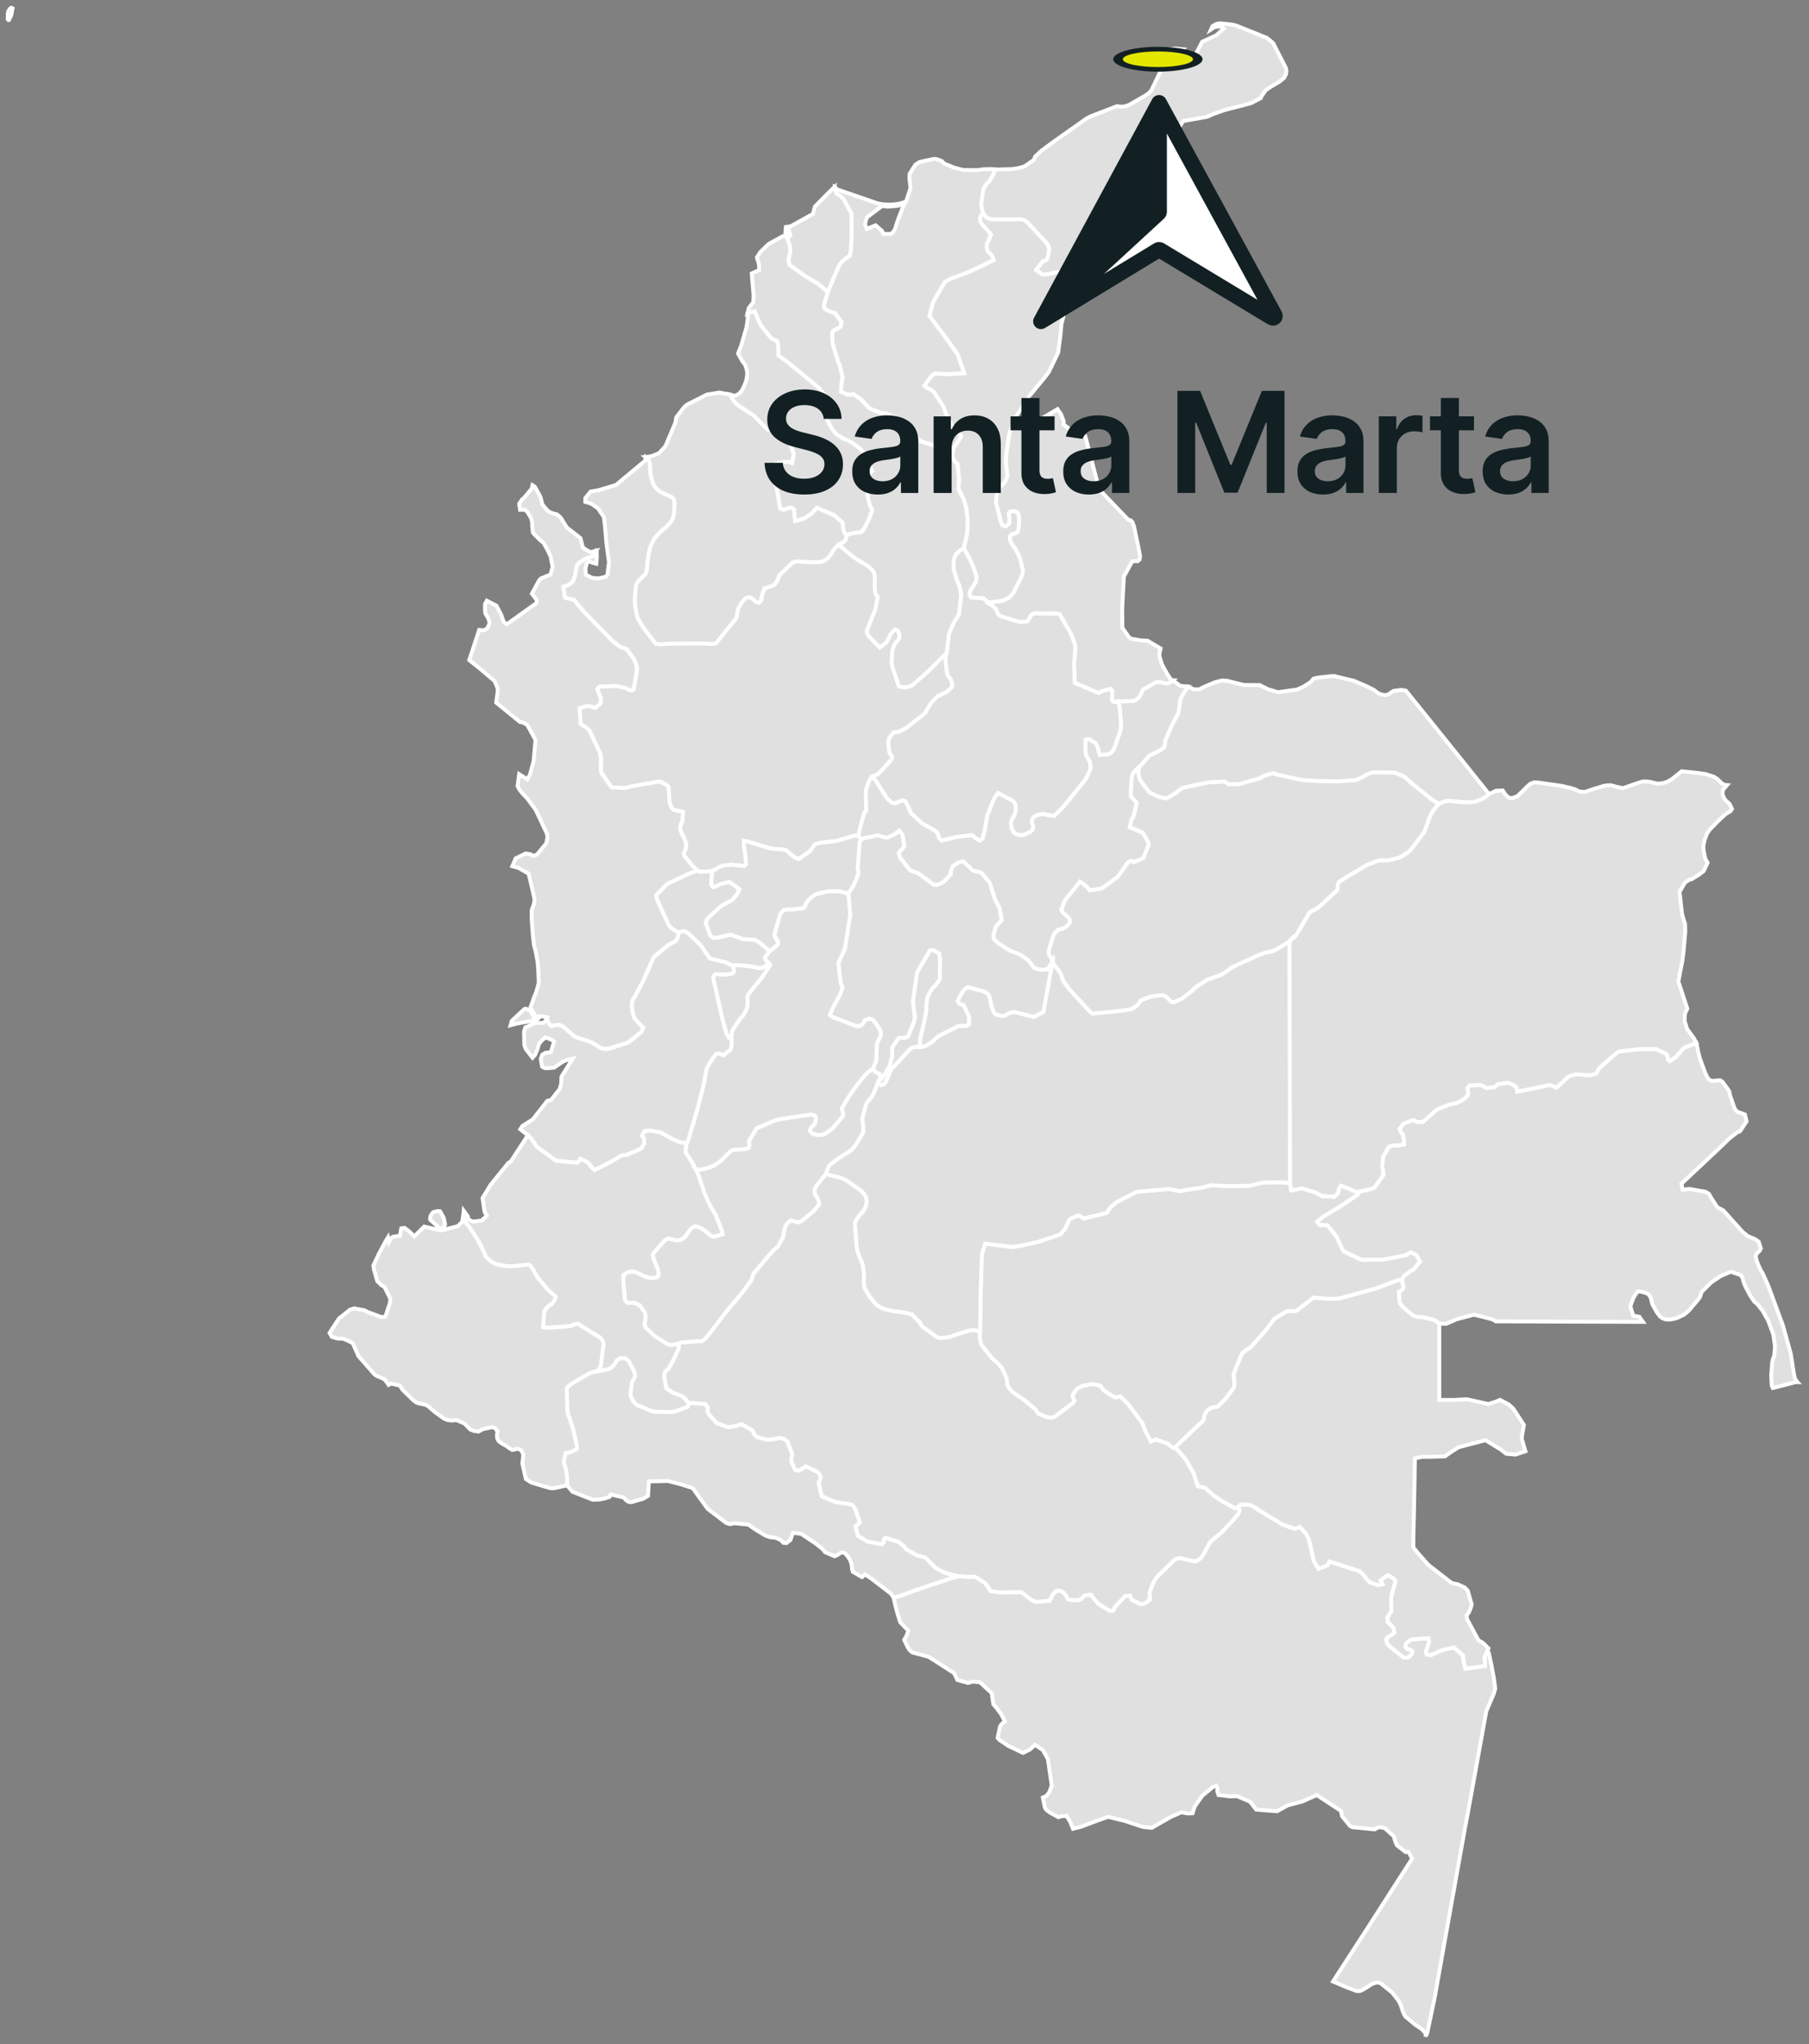 <svg xmlns="http://www.w3.org/2000/svg" width="232" height="262" fill="none"><rect width="100%" height="100%" fill="#808080" stroke="none"/><path fill="#E0E0E0" stroke="#fff" stroke-width=".5" d="m114.602 204.761.528-.131.308-.101 2.003-.724 2.452-.833 1.898-.63 1.076-.322 1.279.075.837-.015.348.18 1.05.66.679 1.02 1.41.161 1.523-.041.983-.008 1.05.796.285.21.555.255 1.729-.143.247-.443.143-.333.48-.499h.562l.349.206.383.465.191.39.427.117.413.018.472-.018.383-.113.458-.465.768-.109.462.555.577.66 1.377.825.457.027.285-.548 1.275-1.354.63-.049.18.526 1.152.558h.337l.379-.18.488-.408-.049-.871.109-.315.277-.746.259-.525.184-.285.315-.349 2.066-1.991.405-.191.424-.008.42.086.9.244.675.041.574-.416.3-.45.21-.364.142-.296.195-.379.173-.315.278-.364 1.29-1.057 1.534-1.628.603-.712.188-.443-.083-.615.285-.233 1.14.053.709.349.368.281 3.195 1.943 1.542.487.592-.244.78.825.39.736.634 2.842.608.99 1.128-.457.263-.499 3.904 1.26.604.623.225.352.495.465 1.031.338.548-.124-.27-.454.922-.694.758.398.266.345-.562 2.078.022 1.807-.499.795.023.589.39.338.356.367.128.66-.405.315-.533.312-.101.334.12.367.191.323 1.902 1.507.431.034.315-.135.259-.289.12-.356-.225-.229-.447-.112-.221-.248.023-.315.243-.33.51-.33 2.187-.146.075.57-.42 1.192.109.315.51.087.307-.113 1.069-.495 1.586-.382 1.219 1.053-.022.342.292 1.327 2.52-.337-.052-1.185.379-.822.165.357.3 1.395.337 1.755.177 1.41-.192.668-.952 2.22-1.08 5.963-1.107 6.098-.21 1.155-.281 1.474-.146.803-2.438 13.602-1.373 7.711-.948 4.493-.21.378.003-.423-.495-.514-.502-.341-.304-.203-1.271-1.05-.203-.334-.124-.292-.127-.398-.158-.476-.296-.578-.814-1.02-1.369-1.106-.289-.143-.318-.033-.683.225-.27.21-.859.521-.33.142h-.42l-1.23-.457-1.8-.765.803-1.26.69-1.058.952-1.47 1.834-2.832.54-.84 5.329-8.292-.48-.877-.341.048-1.144-.885-.221-.532-.154-.6-1.181-1.062-.623-.135-.311.087-.341.21-2.884-.282-.278-.146-1.039-1.271-.123-.66-3.113-2.04-1.815.813-1.928.514-1.343.75-2.685-.21-.78-1.009-1.669-.72-.874.034-1.507-.18-.154-.442.015-.454-.154-.289-.442.172-1.339 1.103-.972 1.376-.285.882-.645.019-.784-.147-1.357.589-2.434 1.399-1.114-.113-.435-.131-1.901-.637-2.157-.525-1.44.502-2.029.769-1.039.251-.319-.81-.495-.825-.626.026-.431.135-1.095-.6-.477-.375-.165-.281-.255-1.268.473-.217.364-.488.3-.84-.495-3.409-.657-1.144-.994-.656-.645.6-.896.431-1.849-.877-1.144-.762-.262-.285.315-1.443.157-.274.462-.405-.462-.885-.667-.908-.353-.39-.071-.484-.128-.941-1.511-1.395-.919-.083-.607.165-1.373-.379-.416-.87-3.244-2.085-2.127-.581-.39-.338-.225-.401-.424-.866.285-.484.255-.694-.656-.675-.401-.431-.353-1.155-.296-1.125zM110.097 107.168l-.446-.075-2.37.69-1.992.225-.731.173-.39.51-.266.378-1.497 1.047-.476-.218-.517-.397-.507-.469-.315-.131-1.661-.128-2.42-.716-.592-.191-.51-.075-.022.442.228 1.433.064 1.129-.262.195-.98-.098-.693-.067-.866.108-.42.109-1.148.608-.315.041-1.316.03-.222-.128-.585-.543-.326-.368-.724-.93-.135-.383.278-.615.041-.472-.09-.443-.236-.577-.233-.428-.161-.405-.068-.371.068-.368.236-.45.079-1.181-.889-.176-.315-.105-.277-.248-.23-.619-.055-.468-.02-.495-.078-1.069-.225-.263-.705-.379-.36-.052-3.59.634-.445.138-.338.042-1.62-.072-1.271-1.785-.11-.36.005-.408-.004-1.264-.105-.582-1.377-2.914-.33-.307-.787-.503-.146-2.032.85-.285.59.04.555.2.724-.604.03-.567-.192-.528-.281-.645.251-.38 2.198-.082 1.103.225.525.263.31.086.29-.157.439-2.633-.154-.623-.21-.51-.225-.341-.777-1.054-.58-.161-.338-.173-.938-.75-2.843-2.895-.33-.345-.304-.326-.93-1.054-.484-.6-1.147-.255-.214-1.425.563-.17.356-.22.334-.36.225-.574.086-.548.165-.817.199-.282.881-.622.413-.128.521-.153.461-.724.072.063.022.664-.064.93-.521-.127-.349-.188-.367.237-.165.712.056.769.803.412.85.068.912-.221.206-.255.195-1.605-.108-.796-.222-1.657-.187-2.224-.131-1.095-.743-1.103-.848-.607-.795-.244-.003-.484.675-.836 1.031-.184 2.228-.664 3.731-3.105.09-.465.263.206.157.274.11.304.03.315.007.562.045.409.082.48.21.758.218.4.221.286.296.277.349.218.45.233.401.157.552.278.228.273.072.394-.012.664-.026.506-.075.514-.127.405-.237.405-.28.326-.447.443-.304.214-.735.75-.386.446-.372.773-.176.532-.116.533-.135.81-.053.424-.033.78-.177.604-.588.584-.368.36-.293.5-.142 1.6-.008.548.023.35.124.81.127.558.128.431.229.42.585.897 1.455 1.89.529.086.46-.019.342-.037 1.058-.041 3.019-.02.754.012 1.12.056.48-.12 2.592-3.214.2-1.147.45-.766.19-.273.394-.383.48-.086.338.18.484.428.326.105.259-.233.16-.735.312-.866.379-.132.51-.168.413-.195.348-.48.11-.308.18-.439 1.713-1.631.428-.113.918.038.814.064h.878l.424-.02.382-.108.319-.154.307-.232.24-.285.18-.274.484-.694.473-.506.78.664.836.705.3.221.638.42.81.484.416.262.304.233.36.394.139.292.079.379.007.334-.007 1.159.071.746.33.405-.36 1.71-1.035 2.584v.364l.157.281.229.274 1.249 1.283.817-.634.192-.304.356-.731.33-.432.304-.198.292.123.192.39.041.54-.18.3-.349.413-.296.559-.079.375-.101 1.481.048.454.897 2.666.547.083.454-.008.589-.146 1.635-1.414.473-.43.723-.717.871-.874.84-.844-.083.281-.079.458.004.319.184 1.635.199.39.288.349.173.615-.026.393-.698.638-.701.315-.525.281-.795.852-.405.675-.293.51-.24.236-.476.379-1.827 1.421-1.016.473-.488.015-.558.694-.147.528.124 1.324.394.65-.131.322-1.459 1.624-.364.27-.615.262-.188.214-.228.307-.42 1.29v.646l.063 1.916-.262.266-.529 1.89zM184.572 103.059l-.945-.577-2.569-2.067-.93-.84-1.215-.536-2.749-.053-.795.252-.818.465-.292.131-.413.169-2.265.15h-.942l-2.133-.068-1.043-.06-.596-.064-3.128-.682-.435-.173-.859.222-.499.202-.401.236-2.554.732-.311.026-1.167-.004-.442-.348-2.067.112-3.345.701-.581.409-.282.248-1.121.675-.322-.012-.627-.131-1.312-.592-1.253-1.65-.139-.548-.03-.375.083-.671 1.294-1.46 1.541-.787.382-.33.128-.469.034-.427.881-2.04.709-1.25.109-.326.048-.303.079-.518.038-.506.123-.458.218-.394.709-1.068.772.356.683-.008.435-.247 1.586-.668.874-.22.679.04.75.2 1.001.25.375.087 2.033.015 1.08.54 1.257.371 2.415-.326.304-.128.532-.24.968-.619.337-.416.447-.112.588-.08 1.542-.164 2.584.615 1.714.731.858.435.39.296.263.177.311.116.45.101.499-.112.293-.237.333-.202.979-.131.608.105 6.098 7.56 4.564 5.686-.611.495-.424.214-.818.285-.615.049-.904.011-.885-.098-.96-.097-.468.082-.518.222zM101.097 29.07l.33-.083 2.831-1.567.12-.47.135-.48 1.575-1.6.822-.796.108-.09-.011.09.304.754.495.315.364.345.198.334.829 1.526.042 2.146-.027 1.02-.082 1.609-.143.675-.712.472-.334.315-.278.356-.84 1.917-.648 1.579-1.182-1.001-1.841-1.114-1.898-1.373-.127-.664.116-.506.086-.394.03-.454-.09-.51-.292-.881.39-.356-.139-.514-.236.247.03-.54z"/><path fill="#E0E0E0" stroke="#fff" stroke-width=".5" d="m123.61 70.253-.413.247-.588.54-.237.566-.078.35.003.52.012.473.453 1.515.278.582.24 1.211-.293 2.501-.641 1.017-.637 1.462-.278 2.393-.84.844-.87.874-.72.716-.473.431-1.639 1.418-.588.146-.454.008-.552-.083-.892-2.666-.053-.458.102-1.481.078-.371.293-.563.349-.412.183-.3-.041-.54-.191-.39-.293-.12-.303.198-.334.431-.356.732-.188.3-.818.634-1.248-1.28-.233-.273-.154-.281-.003-.364 1.038-2.58.36-1.71-.33-.405-.071-.747.008-1.159-.008-.337-.079-.379-.142-.289-.356-.394-.304-.232-.416-.263-.811-.483-.633-.424-.3-.222-.837-.705-.78-.663.675-.32.244-.277.135-.547.131-.105.435-.15.574-.105.747-.098.345-.412.63-1.272.416-1.128-.221-.368-.229-.713-.139-.6.004-2.805.574-.499-.829-1.86-.499-.791-.446-.409-.889-.623-.405-.228-.296-.124-.319-.116-.908-.574-.637-.78-.522-1.035-.255-.6-.063-.435.041-.368.124-.84-.019-.428-.06-.356-.248-.364-.382-.46-.285-.316-3.987-3.289-1.181-.848.03-.326-.053-1.117-.142-.405-.683-.297-1.417-1.751-.754-1.737-.649.158-.263.12.17-.716.58-.747.038-.851-.236-2.824.956-.45-.022-.694-.27-.922.43-.668 1.04-1.028 1.867-1.027.413.048.146.233.296.881.087.514-.027.45-.086.394-.116.506.127.66 1.898 1.373 1.842 1.114 1.181 1.001-.514 1.695.15.488.72.341.57.158.825 1.159-.108.603-.492.293-.461.206-.146.409.048.964.042.337.723 2.385.151.278.382 1.643-.172 1.069-.023.735.919.405.326-.038.341-.049.976.664 1.053 1.136 1.549.638.518-.007 1.425.637.66.413 1.166 1.046.398.641.844.84 2.175.713 1.241.251.788.011-.098 1.054.255.54.394.36.218 1.954-.094 1.234.442.897.199.322.386 1.328.169 1.519-.086 1.717zm-22.618-40.335-.27-.109.063-.72.312-.023-.075.304zM143.326 89.877h.945l1.027-.034.368-.12.454-.401.221-.42.247-.514 1.553-.885.319-.117.401.038.514.139.431.01.3-.138.3-.244.949.71 1.013.1-.709 1.07-.218.393-.123.458-.038.506-.079.517-.048.304-.109.327-.709 1.248-.881 2.04-.034.428-.128.469-.382.33-1.541.788-1.294 1.458-.124.087-.458.45-.236.39-.112.397-.038.435-.09 1.951.776.836-.435 1.841-.213.233-.255 1.054 1.676.72.728 1.241.018.36-.682 1.665-1.242.514-.288-.176-.319.124-.236.225-.289.405-.281.42-.417.592-.281.341-2.018 1.459-1.507.207-.473-.533-.776-.57-1.95 2.426-.42 1.178.153.311.784.713.165.349-.052.303-.439.492-.469.266-.525.116-.398.33-.27.447-.502 1.676-.094.39.049.311.491.825-.652 1.096-.672.086-.78-.131-.349-.192-.213-.292-.495-.63-.96-.675-.364-.177-.319-.108-.469-.18-.371-.158-.461-.289-.904-.6-.518-.495-.116-.442.266-1.02.244-.39.563-.601-.267-1.526-.3-.607-.292-.529-.672-2.134-1.068-1.275-1.092-.282-1.204-1.188-.641.142-.746.525-.21.559-.027.45-.675.712-.318.304-.289.143-.533.21-.363-.026-2.007-1.497-1.035-.36-1.309-1.669-.157-.574.435-.498.292-.39-.255-1.478-.405-.465-.622.472-.874.417-.589-.098-.686-.206-1.883.398-.278.228-.007-.221-.281-.308.213-1.102.529-1.89.263-.267-.064-1.916v-.645l.42-1.29.229-.308.187-.214.522.612.813 1.316.597.893.532.487.439.128.293-.128.281-.153.405-.124.394.142.712 1.519 1.395 1.294 1.677.938.259.251.288.761.304.252 1.842-.454 2.028-.233.492.39.469.312.375-.252.258-.892.064-.323.296-1.778.915-2.216.477-.641 1.807.952.297.278.15.356.03.42-.038.338-.116.42-.413.776-.06.383.102.633.232.447.334.258.518.147.465-.053.862-.405.263-.281.063-.371-.191-.537.064-.457.247-.274.421-.206.33-.087.438-.048.42.082.972.154 1.129-1.114 2.865-3.544.412-.758.233-.645-.041-.78-.24-.446-.244-.386-.109-.54.011-1.553.454-.071.889.551.199.443.285 1.023.81-.026.36-.079.296-.176.251-.3.177-.356.716-2.066.094-.41.026-.453-.176-2.265-.154-.48zM88.387 179.911l-.169.39-1.601.589-.431.094-1.973-.015-.51-.072-.345-.112-1.744-.724-.379-.416-.405-.84.191-1.497.098-.304.154-.27.169-.333-.015-.312-.17-.431-.592-1.159-.416-.375-.668-.06-.45.27-.412.675-.56.443-.445.109-1.08.21.416-.739.334-2.689-.042-.409-.322-.458-2.922-1.803-.311.033-.596.218-.342.075-2.145.157-.589.004-.472-.06.15-2.063.176-.27.462-.476.352-.176.352-.525.135-.375-.404-.368-.653-.577-1.264-1.545-.679-1.144-.243-.345-.285-.15-1.643.183-.72.019h-.319l-.829-.112-.442-.102-.32-.105-.408-.221-.634-.529-.191-.33-.593-1.294-.532-.948-.896-1.336-.417-.528-.191-.334-.157-.371-.042-.282.06-.618.521.716.098.405.559.277 1.136-.146.653-.63-.297-.495-.255-1.748 1.035-1.695 2.288-2.824.285-.142 2.01-3.091.143-.423.525.596.686.99 2.45 1.785 2.767.255.349-.495.904.431.915 1.024 2.062-1.042 1.388-.833.694-.079 1.879-.832.352-.657-.037-.611-.259-.345.349-.6.731-.086 1.313.244.562.296.39.24.477.27.656.289.551.198.657.087.022.262-.071.514-.03.375.176.304.431.619.458.802.225.488.21.296.971 2.862.777 1.691.412.645.229.401.649 1.647.168.465.057.326-1.16.3-.3-.082-.742-.616-.675-.435-.675-.217-.499.3-.315.435-.46.63-.29.255-.39.165-.454.064-.757-.206-.334-.03-.356.195-1.508 1.702-.045.308.281.851.15.356.17.345.127.514v.458l-.233.202-.42.113-.615-.038-.63-.213-.461-.252-.514-.232-.503-.109-.67.15-.45.319-.016.784.218 2.4.303.352.35.015.517-.018.712.311.675.952.087.473-.057.566-.067.544.165.364 1.132 1.072 1.62 1.013.32.113.386-.019.746-.173.007.66-.738 1.561-.53.956-.52.51-.09.48.28 1.59.905.589.918.322.405.218z"/><path fill="#E0E0E0" stroke="#fff" stroke-width=".5" d="m123.61 70.255.42-1.83.086-1.718-.169-1.518-.386-1.328-.195-.323-.443-.896.094-1.234-.214-1.954-.394-.364-.255-.536.098-1.054.146-.251.529-.761.322-.578-.322-.514-.469-.491-.454-.401-.81-1.755-.131-.462-.311-.521-.728-1.136-.202-.3-.458-.41-.499-.202-.326-.292.979-1.328.435-.24 1.646.09 2.052-.12-.844-2.404-1.841-2.576-1.778-2.355.375-1.437.142-.409 1.459-2.505.84-.461.315-.105 2.067-.78 3.045-1.463-.187-.54-.582-.574-.116-.424-.011-.315.041-.326.214-.356.311-.743-.555-.645-.593-.645-.21-.311-.071-.473.105-.345.289-.386.266.42.267.274.446.12.394.037 1.372.023 1.23-.008.72-.033.465.078.537.33 2.58 2.772.229.592-.173 1.058-.187.401-.488.214-.851 1.076.855.582.529-.03.54-.098.341-.093.608-.132.476-.041.791.075.18.045-.097 1.189-.372 3.653-.273.536-.323 1.249-.139 1.511-.281 2.13-1.189 2.476-.555.746-1.972 2.381-1.834 2.843-.222.848-.093.146-.154.315-.191.484-.072.307-.367 2.513-.056 1.17.135.788.033.915-.221.566-.244.311-.517.503-.214.371-.116.394-.124 1.121.652 2.562.177.386.431.131.435-.36.019-.427-.023-.338-.056-.502.203-.281.54-.042.348.161.165.285.072.346.011.506-.041.724-.128.633-.439.27-.345.046-.24.273v.368l.225.551.582.806.356.75.161.44.364 1.473-.09.529-.941 1.961-.375.59-.405.378-.664.349-.435.109-1.684.206-.075-.195-.398-.36-.656-.053-.949-.064-.202-.408.142-.56.36-.54.304-.49.116-.634-.529-1.504-.303-.671-.604-1.156zM68.29 62.188l.303.198.72 1.302.24.96.675.806.323.21.318.116.552.147.453.37.24.372.574.934 1.748 1.361.202.75.11.48.94.582.762-.18-.465.72-.522.157-.412.124-.885.626-.199.282-.165.817-.086.548-.229.574-.33.36-.36.22-.559.17.21 1.425 1.152.255.48.6.93 1.054.303.326.33.345 2.843 2.895.934.75.338.173.58.157.777 1.054.225.345.21.507.154.626-.439 2.633-.285.157-.311-.086-.529-.266-1.103-.225L76.84 88l-.251.379.28.641.196.533-.034.566-.724.604-.555-.199-.585-.041-.851.285.146 2.032.788.503.33.308 1.372 2.914.11.577.003 1.268-.008.409.11.36 1.27 1.785 1.624.071.338-.041.446-.139 3.59-.634.36.053.704.379.225.262.08 1.069.018.491.056.469.229.623.278.247.318.109.89.172-.083 1.185-.237.45-.063.364.063.372.162.405.232.427.236.578.09.442-.04.473-.278.615.13.382.728.927.327.367.585.544-.296.094-.368.139-.51.191-2.543 1.207-.289.188-1.297 1.35.097.469 1.467 3.203.172.277.274.285.304.195.345.18.255.094-.034.244-.098.382-.202.447-.292.21-.36.157-.32.188-1.732 1.421-.218.251-.172.368-1.129 2.569-1.159 2.149-.195.289-.082.36-.03.337.064.683.093.431.094.304.127.296.376.446.693.687-.21.551-1.729 1.384-2.396.761-.416.056-.428-.026-.337-.135-1.103-.682-2.138-.713-1.545-1.32-.499-.206-.356.018-.592.147-.282-.225-.345-.649.09-.24-.735-.158-.735.026-.698-1.121.552-1.553.064-.101.127-.334.326-1.162-.056-1.564-.079-1.099-.277-1.493-.124-.401-.086-.386-.128-1.125-.16-2.19.014-1.111.27-.738.09-.582-.187-.892-.57-2.434-1.298-.739-.795-.225.427-1.009 1.298-.615.589.098.36.21.499-.188 1.181-1.429.15-.757-.064-.465-1.451-3.076-1.069-1.436-.716-.773-.33-.427-.203-.416.203-1.508 1.057.667.341-.645.454-1.695.24-2.719-1.046-1.905-.551-.33-.353-.038-3.09-2.509.21-1.556-.053-.364-.378-.851-1.74-1.485-1.49-1.193 1.272-3.866.491.049.42-.14.255-.333.173-.473-.132-.502-.39-.671-.07-.327-.005-.525.008-.401.229-.416 1.237.63.615 1.177.214.634.158.36.352.203 3.81-2.72.016-.378-.62-.81.908-1.68.252-.278 1.23-.502.266-.964-.263-1.373-.438-.889-.458-.829-.349-.266-.817-.806-.21-.266-.086-.81-.008-.42-.097-.537-.477-.817-.36-.33-.611.01-.113-.768.364-.555.21-.15 1.032-1.234zm-.507 67.281.356.202.311.709.563.172-.206.188-2.584.458-.747.206.154-.559 1.628-1.526.157-.042.195.072zM98.704 121.926l-1.241-1.072-.63-.39-.319-.019-1.196-.064-1.61-.585-1.724.405-.548.004-.334-.274-.615-1.661.225-.529 1.688-1.568 1.53-.866.54-.626.364-.709-1.301-.926-1.054.24-.597.296-.408.131-.263-.337.098-1.726 1.147-.607.42-.109.867-.109.693.068.98.097.262-.195-.064-1.129-.229-1.432.023-.443.51.075.592.192 2.42.716 1.661.127.315.132.506.468.518.398.476.218 1.496-1.047.267-.379.39-.51.731-.172 1.991-.225 2.371-.69.446.075.281.307.008.222-.117.202-.27 3.342.109.69-.476 1.211-.218.435-.236.398-.416.588-.012-.011-.337-.12-.604-.154-.645-.041h-.934l-.349.071-1.091.263-.412.221-.473.375-.368.375-.153.27-.192.447-.262.168-1.391.143h-.525l-.499.075-.432.484-.108.315-.66 2.411.19.428.278.363-.007.342-.244.289zM107.536 69.78l-.472.507-.484.694-.18.273-.24.285-.308.233-.318.154-.383.108-.424.02h-.877l-.814-.064-.919-.038-.427.112-1.714 1.632-.18.439-.11.307-.348.48-.412.195-.51.169-.38.131-.31.867-.162.735-.259.232-.326-.105-.484-.427-.337-.18-.48.086-.394.382-.191.274-.45.765-.2 1.148-2.59 3.214-.48.12-1.122-.056-.754-.012-3.019.02-1.057.04-.342.038-.461.019-.529-.087-1.455-1.89-.585-.896-.229-.42-.127-.431-.128-.56-.123-.81-.023-.348.007-.548.143-1.601.293-.499.367-.36.589-.585.176-.604.034-.78.052-.424.135-.81.117-.532.176-.533.371-.772.386-.447.736-.75.303-.213.447-.443.28-.326.237-.405.128-.405.075-.514.026-.506.011-.664-.071-.394-.229-.274-.551-.277-.401-.158-.45-.232-.35-.218-.296-.277-.22-.285-.218-.402-.21-.757-.083-.48-.045-.41-.007-.562-.03-.315-.11-.303-.157-.274-.262-.206.12-.004.307-.06.394-.087.867-.348.825-.882 1.29-3.056.123-.683.96-1.241.323-.315.281-.154 2.363-1.192 1.586-.255 1.403.27.255.528.255.338.281.307.29.244 1.99 1.305 1.437 1.497.292.247 1.174.289.32.131.303.169.911.784.585 1.594.019.39-.202.949-.469-.188-.503.049-.664.094-1.188.45-.023.435.9 2.344.443 2.64.45.131.615-.206.334-.049.378.221.06.837.09.641 1.163-.311.881-.608.304-.3.42-.457 2.187.915 1.117.997.068.593.105.581.348.469-.135.551-.243.278zM150.713 185.557l.3.259 1.039 1.2 1.028 1.793.54 1.653.971.248 1.125 1.024 1.226.776 1.429.788.342-.094.146-.158.082.615-.187.443-.604.713-1.534 1.627-1.29 1.058-.277.364-.173.315-.195.378-.142.297-.21.363-.301.45-.573.417-.675-.041-.9-.244-.421-.087-.423.008-.405.191-2.067 1.992-.315.348-.184.286-.258.525-.278.746-.109.315.049.87-.487.409-.379.18h-.338l-1.151-.559-.18-.525-.63.049-1.275 1.354-.285.547-.458-.026-1.376-.825-.578-.66-.461-.555-.769.108-.457.465-.383.113-.473.019-.412-.019-.428-.116-.191-.39-.382-.465-.349-.207h-.563l-.48.499-.142.334-.248.443-1.729.142-.555-.255-.285-.21-1.05-.795-.982.007-1.523.042-1.41-.162-.679-1.02-1.05-.66-.349-.18-.836.015-1.279-.075-1.316-.319-.556-.195-1.031-.558-.742-.739-.537-.563-1.151-.319-1.339-.761-.296-.409-.698-.54-1.635-.498-.251.225.056.311-.296.274-1.83-.342-1.216-.727-.337-1.208.337-.274.237-.251-.585-1.691-.248-.394-.304-.229-1.661-.236-.469-.109-1.627-.682-.391-1.782.207-.416.041-.308-.195-.405-.244-.236-1.466-.679-.431.281-.469.267-.435-.098-.477-.982-.056-.473.143-.532-.612-1.651-.438-.337-.62-.15-.438.135-.304.064-.829.056-1.29-.345-.352-.356-.203-.495-1.429-.803-.656.24-1.061.157-1.41-.51-1.04-1.143-.176-.315.053-.544-.371-.469-1.82-.131-.217.086-.697-.84-.405-.218-.92-.322-.903-.589-.281-1.59.09-.48.521-.51.529-.957.739-1.56-.008-.66.203-.112 1.616-.128.619-.045h.506l.499-.356 2.944-3.807 1.613-1.894 1.297-1.736.289-.885 2.464-2.903.683-.585.641-1.196.157-.859.132-.518.198-.303.499-.465.555.146.308.124.454-.117 1.638-1.339.698-.87-.09-.491-.188-.334-.296-.45-.037-.577.198-.439 1.167-1.459.094-.116 1.391.345.623.18.326.135.322.172 1.523 1.062.319.232.326.315.188.252.183.431.042.326-.034.364-.113.405-.195.412-.356.42-.218.218-.468.668-.128.427.233 3.012.075.39.318.915.263.596.116.401.15 1.05-.015.503-.007.634.022.315.102.439.532.952.506.63.469.548.465.315.717.292.66.139.48.094.371.045.397.034.488.078.945.233.986.971.379.604 1.902 1.373.491.09.765-.09.413-.072.716-.273.54-.173 1.159-.337.499-.072.412.03.51.18-.022.135-.023.567.139.806.292.473 1.201 1.481.656.555.555.63.555 1.181.097.454.023.503.251.454.297.315.307.296.536.379.405.258.469.319 1.377 1.167.288.491 1.185.499.559.041.368-.083 2.381-1.789.191-.315-.176-.337-.06-.364.563-.832.705-.338 1.339-.255 1.012.255.327.529 1.29.847.315.09.589-.112.945.919 1.871 2.482.394 1.039.686 1.328.33-.101.345-.154 1.452.506.727.566zM135.026 123.137l-.491-.825-.049-.311.094-.39.503-1.677.27-.446.397-.33.525-.116.469-.267.439-.491.052-.304-.165-.349-.784-.712-.153-.311.42-1.178 1.95-2.426.776.57.473.532 1.507-.206 2.018-1.459.281-.341.417-.593.281-.42.289-.405.236-.225.319-.124.289.177 1.241-.514.683-1.665-.019-.36-.728-1.242-1.676-.72.255-1.054.214-.232.435-1.842-.777-.836.09-1.95.038-.435.112-.398.237-.39.457-.45.124-.086-.083.671.03.375.139.548 1.253 1.65 1.312.593.627.131.322.011 1.122-.675.281-.248.581-.408 3.345-.702 2.067-.112.442.349 1.167.003.311-.026 2.554-.731.401-.237.499-.202.859-.221.435.172 3.128.683.596.064 1.043.06 2.134.067h.941l2.265-.15.413-.169.292-.13.818-.466.795-.251 2.749.052 1.215.536.93.841 2.569 2.066.945.578-.187.131-.507.611-.232.353-.379.802-.21.653-.379 1.02-1.597 2.1-.402.45-1.099.701-.397.128-.93.225-.356.064-.762-.023-.416.049-1.444.566-2.801 1.665-.327.207-.431.285-.161.397v.315l-.03.319-2.446 2.25-.442.263-.645.311-1.688 2.85-.281.364-.341.289-.263.165-.15.165-1.241.765-.574.326-.593.195-.431.038-.964.352-.367.158-3.053 1.388-1.039.768-.3.177-.45.183-1.354.458-1.635 1.043-.33.363-1.335 1.043-.975.446-.446-.037-.338-.372-.323-.315-.476-.157-1.406.165-1.294.487-.439.578-.255.232-.562.342-1.426.206-1.601.176-1.999.177-.304-.274-2.662-2.888-.758-1.039-.173-.559-.161-.416-.465-.649-.514-.649z"/><path fill="#E0E0E0" stroke="#fff" stroke-width=".5" d="m108.751 114.551.012.012.416-.589.236-.398.218-.435.476-1.211-.109-.69.27-3.342.117-.202.277-.229 1.883-.398.686.207.589.097.874-.416.622-.473.405.465.255 1.478-.292.39-.435.499.157.574 1.309 1.669 1.035.36 2.007 1.496.363.026.533-.21.289-.142.319-.304.675-.713.026-.45.21-.558.746-.526.642-.142 1.203 1.189 1.092.281 1.069 1.275.671 2.134.292.529.3.608.267 1.526-.563.6-.244.39-.266 1.02.116.443.518.495.904.6.461.289.371.157.469.18.319.109.364.176.96.675.495.63.214.293.348.191.78.131.672-.086.652-1.095v.307l-.116.338-.27 1.448-.818 4.47-1.23.641-2.52-.634-.787.199-.387.255-.333.072-.773-.169-.345-.289-.308-.855-.075-.353-.086-.54-.195-.54-.3-.24-.424-.217-1.957-.499-.488.371-.551.844-.225.563.274.363.453.113.664 1.391.064.345v.773l-.413.21-.348-.004-.649.023-2.502 1.275-.292.229-.323.326-.334.262-.663.42-.368.132-.397.03-.027-.972.447-1.811.326-1.62.105-1.534.086-.39.191-.45.139-.285.289-.458.375-.364.289-.348.285-.462.045-2.576-.124-.739-.795-.42-.383.064-1.623 2.809-.522 3.596.079 1.073.157.986-.075.563-.825 2.01-.393.146-.777.027-.87 1.222.041 1.054-.311 1.189-.135.285-.469.81-.487.675-.379.311.041-.082.169-.461-.052-.357-.612-.337-.225-.285-.018-.098.386-.964.041-.468.056-1.774.514-1.047-.015-.465-.157-.36-.51-.769-.368-.423-.431-.128-.548.184-.367.589-.439.198-.379-.041-3.004-1.159-.307-.243.251-.683 1.084-2.051.27-.826-.192-.431-.101-.562-.064-.495-.157-1.677.825-1.792.679-4.332-.218-2.528zM217.568 133.707l.243 1.189.188.746.701 1.902.296.596.252.281.352.128.544-.064.465-.023.319.21.836 1.171.135.618.507 1.471.221.408.281.199.33.101.544.21.21.874-.829 1.264-.36.139-1.016.784-.998.971-2.419 2.273-2.726 2.554.146.761.892-.083 2.029.357.443.247.251.447.84 1.293.769.409 2.479 2.757.675.54.364.154.593.243.42.315.281.863-.161.311-.353.326-.146.304.082.484.199.555.364.833.225.318.731 1.628 1.879 5.082 1.009 3.626.424 2.697.116.502.255.39.071.079-.229-.003-2.28.592-.656.154-.139-.326-.056-1.114v-.308l.116-1.519.101-.45.158-.364.105-1.256-.221-1.541-.657-1.759-.731-1.287-.705-.877-.334-.248-.566-.844-.683-1.32-.168-.465-.087-.39-.221-.378-1.279-.458-1.29.551-.926.612-.312.217-1.241 1.223-.165.562-.157.267-1.298 1.545-.626.532-.942.446-.652.154-.417.042-.401-.053-.356-.12-.3-.225-.39-.506-.465-.799-.15-.289-.206-.844-.252-.379-.296-.183-.78-.214h-.341l-.465.675-.162.368-.311.873.375 1.189.33.056.446.083.458.649-10.445-.03-4.238-.023-2.119-.007h-2.047l-.428-.251-.911-.244-1.463-.364-2.269.596-1.305.578-.941-.045-.514-.42-1.418-.345-.427-.064-.48-.03-.447-.154-.607-.476-.776-.668-.364-.513-.105-1.396.371-.183.236-.349-.191-.889-.041-.086.247-.503.878-.645.386-.217.84-1.002-.498-.843-.694-.327-.66.387-2.888.543-2.772.027-2.321-1.092-.428-.874-.453-1.02-1.171-1.451-.982-.008-.33-.438.72-.619.81-.503 1.14-.675.488-.307 2.014-1.354.311-.446.739-.132.724-.191.39-.173 1.155-1.582-.038-.476-.116-.653.109-1.223.772-1.301.634-.165.615-.004.675-.12-.101-1.136-.248-.36-.225-.506.507-.668 1.271-.454.431.255h.765l1.827-1.605 1.699-.664.72-.12.96-.469.574-.562.037-.379-.101-.532.311-.334 1.414-.079.769.398 1.027-.139.432-.368 1.286-.184.679.286.409.333.093.518 2.348-.461 1.83-.39.818.348.731-.634.829-.806.964-.277.75.063 1.103.075.761-.243.266-.503.191-.247 2.149-1.894.338-.169 2.681-.311h2.033l1.26.618.221.297.034.401.278.236.75-.555.514-.559.36-.446.288-.206 1.126-.42z"/><path fill="#E0E0E0" stroke="#fff" stroke-width=".5" d="m179.767 164.054-.39-.015-2.805 1.076-4.684 1.287-.814.079-.866-.015-1.752-.143-2.021 1.571-.334.162-.701-.027-.469.098-1.512.934-1.042 1.399-1.905 2.145-1.069.739-.259.442-.934 2.325.026.402.064.427-.007.825-1.155 1.583-.983.956-.375.045-.51.12-.491.379-.207.311-.135.469-.093.42-1.347 1.268-1.984 1.894-.273.304-.027.045-.27.007-.727-.566-1.452-.507-.345.154-.33.102-.686-1.328-.394-1.039-1.871-2.483-.945-.919-.589.113-.315-.09-1.29-.848-.327-.528-1.012-.255-1.339.255-.705.337-.563.833.06.363.177.338-.192.315-2.381 1.789-.368.082-.558-.041-1.186-.499-.288-.491-1.377-1.166-.469-.319-.405-.259-.536-.379-.307-.296-.297-.315-.251-.454-.022-.502-.098-.454-.555-1.181-.555-.63-.656-.555-1.2-1.482-.293-.472-.139-.807.023-.566.022-.135-.004-.454.045-3.69.008-.495.172-5.281.413-1.38 3.364.428 1.155-.135 2.269-.503 2.88-.979.615-.75.477-1.057.251-.229.555-.248.454-.116.645.371 2.94-.716.462-.686.716-.657 2.629-1.342 4.14-.379 1.328.266 3.071-.468.987-.282 2.092.117 2.817-.042 1.864-.42 1.717-.011h.751l.75.075.202.142.113.803 1.395-.251 1.706.506.881.476 1.576.079.423-.379.158-.663.236-.372 1.002.372.787.352.401.124.259-.12-.311.446-2.014 1.354-.488.308-1.14.675-.81.502-.72.619.33.439.983.007 1.17 1.452.454 1.02.427.874 2.322 1.091 2.771-.026 2.888-.544.66-.386.694.326.499.844-.84 1.001-.387.218-.877.645zM87.051 172.184l-.746.173-.386.019-.32-.113-1.62-1.012-1.132-1.073-.165-.364.068-.544.056-.566-.086-.472-.675-.953-.713-.311-.518.018-.348-.015-.304-.352-.218-2.4.015-.784.45-.319.672-.15.502.109.514.232.461.252.63.213.615.038.42-.113.233-.202v-.458l-.127-.513-.17-.345-.15-.357-.28-.851.044-.308 1.508-1.702.356-.195.334.03.758.206.454-.064.39-.165.288-.255.462-.63.315-.435.498-.3.675.218.675.435.743.615.3.082 1.159-.3-.056-.326-.169-.465-.649-1.647-.229-.401-.412-.645-.776-1.691-.972-2.862-.21-.296.09.022.308.008.39-.026.93-.229.604-.24.982-.705.368-.375.836-.814.413-.165.603-.019.51-.022.462-.06.304-.124.082-.338-.052-.51.825-1.41.232-.296 2.31-.968.424-.135 4.204-.633.447.131.168.334-.086.626-.214.3-.311.251-.191.446.334.379.678.173.465-.019.432-.101 1.031-.75 1.324-1.59-.026-.462-.135-.371.108-.319.84-1.395.601-.87 1.121-1.425.382-.469.469-.39.368-.277.12-.064.019.097.225.285.611.338.052.356-.168.461-.042.083-.607 1.53-.173.349-.232.304-.387.453-.183.349-.263.912-.255 1.02.086.326.053.367.041.874-.855 1.485-.274.375-.341.402-.416.315-.267.169-.397.221-.638.431-.843.619-.398.345-.401 1.035-.094.116-1.166 1.459-.199.439.037.577.297.451.187.333.09.492-.697.87-1.639 1.339-.454.116-.308-.124-.555-.146-.498.465-.199.304-.132.517-.157.859-.641 1.196-.683.585-2.464 2.903-.289.885-1.297 1.737-1.613 1.894-2.944 3.806-.499.356h-.506l-.619.045-1.616.128zM137.194 34.911l-.18-.045-.791-.075-.477.041-.607.132-.341.093-.541.098-.528.03-.855-.581.851-1.077.487-.213.188-.402.172-1.057-.228-.593-2.581-2.771-.536-.33-.465-.08-.72.035-1.23.007-1.373-.022-.393-.038-.447-.12-.266-.274-.266-.42-.252-.964.293-2.1.461-.675.285-.259.248-.4.274-.477.105-.326-.004-.345.439.026 1.924-.064.611-.09.431-.098.503-.153.262-.17.945-.667.162-.43.817-.751 1.673-1.226 4.11-2.903.585-.296 3.297-1.268.469.053.461-.012.637-.202 2.112-1.223.326-.21.401-.409 1.452-3.004-.004-.322-.105-1.26-.356-.225.169-.308.296-.131 1.702-.131.987.093-.274.413-.454.517.398.56.356.055.39-.146 1.136-.754.844-1.612 1.804-.833.953-.866-.368-.274-.761.068-.499.322.191-.424.518-.288.45-.072 1.515.162.54.12 3.912 1.571.502.382.345.312 1.639 3.195.06.364-.052.416-.263.495-.656.518-.9.517-.78.518-.574.836-.079.191-1.215.63-1.001.27-2.449.63-1.47.526-.743.333-3.071.54-1.613 2.678-2.112 3.844-1.676 1.34-.495.018-1.89.45-.296.184-.754 1.421-1.448 2.123-1.099 1.965-1.627 2.813-.413.566-1.031 1.718z"/><path fill="#E0E0E0" stroke="#fff" stroke-width=".5" d="m122.253 57.5-.788-.012-1.241-.251-2.175-.713-.844-.836-.398-.645L115.641 54l-.66-.412-1.429-.638-.518.004-1.549-.634-1.053-1.14-.979-.664-.342.05-.322.037-.919-.402.023-.739.172-1.065-.379-1.642-.15-.278-.727-2.385-.042-.337-.045-.964.147-.41.461-.205.491-.297.109-.603-.825-1.156-.57-.16-.72-.338-.154-.488.514-1.695.649-1.579.84-1.916.277-.357.334-.315.713-.472.142-.675.083-1.61.026-1.02-.041-2.145-.829-1.526-.199-.334-.364-.345-.495-.315-.303-.754.011-.09.405.312 5.097 1.755.446.097.39.053.42.011h.679l.588-.056.398-.079.368-.112-.195.243-.349.132-.424.06-.994.082-.716-.086-1.954 1.466-.244.844.221.63 1.144-.461.833.731.116.368.971.007.304-.21.263-.435.405-1.256.645-1.624.416-.773.521-1.59-.138-1.222.026-.6.334-.537.408-.634.526-.34 1.822-.39.375.018.668.255.285.311 1.301.536 1.178.3 1.83.008.634-.094.566-.03.581-.011.308.038.004.345-.105.326-.274.476-.248.401-.285.26-.461.674-.293 2.1.252.964-.289.387-.105.345.071.472.21.311.593.645.555.646-.311.742-.214.356-.041.327.011.315.116.423.581.574.188.54-3.045 1.463-2.067.78-.315.105-.84.461-1.459 2.506-.142.408-.375 1.437 1.777 2.355 1.842 2.576.844 2.404-2.052.12-1.646-.09-.435.24-.979 1.328.326.293.499.202.457.409.203.3.728 1.136.311.521.131.462.81 1.755.454.401.469.491.322.514-.322.578-.529.761zM165.419 120.57l-.03.139.007 7.932.008 3.432.015 3.952.011 9.493.011 3.945.008 2.1.019.199-.203-.143-.75-.075h-.75l-1.718.012-1.864.42-2.816.041-2.093-.116-.986.281-3.072.469-1.327-.267-4.141.379-2.629 1.343-.716.656-.461.686-2.941.717-.645-.371-.453.116-.556.247-.251.229-.476 1.058-.615.75-2.88.979-2.269.502-1.155.135-3.365-.427-.412 1.38-.173 5.28-.007.495-.045 3.691.004.453-.51-.18-.413-.03-.499.072-1.159.337-.54.173-.716.273-.412.072-.766.09-.491-.09-1.901-1.373-.379-.604-.986-.971-.945-.233-.488-.078-.398-.034-.371-.045-.48-.094-.66-.139-.716-.292-.465-.315-.469-.548-.506-.63-.533-.952-.101-.439-.023-.315.008-.634.015-.503-.15-1.05-.116-.401-.263-.596-.319-.915-.075-.39-.232-3.012.127-.427.469-.668.218-.218.356-.42.195-.412.112-.405.034-.364-.041-.326-.184-.431-.187-.252-.327-.315-.319-.232-1.522-1.062-.323-.172-.326-.135-.623-.18-1.391-.345.401-1.035.398-.345.844-.619.637-.431.398-.222.266-.168.416-.315.342-.402.273-.375.856-1.485-.042-.874-.052-.367-.086-.327.255-1.02.262-.911.184-.349.386-.454.233-.303.172-.349.608-1.53.041.322.289.158.311-.064.255-.281.323-.713.221-.559.281-.487 2.205-2.404.39-.293.462-.097.562.026.398-.03.367-.131.664-.42.334-.263.322-.326.293-.229 2.501-1.275.649-.022.349.003.413-.21v-.772l-.064-.345-.664-1.392-.454-.112-.274-.364.225-.563.552-.843.487-.372 1.958.499.424.218.3.24.195.54.086.54.075.352.308.855.345.289.772.169.334-.071.386-.255.788-.199 2.52.634 1.23-.642.818-4.47.27-1.448.116-.337.514.649.465.648.161.417.173.559.757 1.038 2.663 2.888.304.274 1.999-.176 1.601-.177 1.425-.206.563-.341.255-.233.439-.577 1.293-.488 1.407-.165.476.158.323.315.337.371.446.038.976-.447 1.335-1.042.33-.364 1.635-1.043 1.354-.457.45-.184.3-.176 1.039-.769 3.052-1.388.368-.157.964-.353.431-.037.593-.195.573-.327 1.242-.765zM76.633 175.77l-.3.045-.458.102-.337.135-1.407.825-.337.199-.484.303-.439.315-.172.267.086 2.917.082.402.165.401.477 1.466.506 2.209-.026.364-.544.3-.461.15-.435.094-.24 1.163.187.558.146.57.098.863.026.506-.034.45-1.732.379-.42-.019-1.433-.412-1.046-.334-.66-.431-.45-1.973.075-.675.04-.563-.314-.517-.458-.15-.31.105-.346.041-.454-.281-.228-.188-.69-.378-.346-.278-.19-.334-.038-.472.082-.432-.341-.427-.315-.124-1.257.266-.528.3-.615-.082-.454-.184-.717-.757-1.076-.447-.506.06-.585-.06-.465-.176-1.163-.84-.847-.728-.285-.18-.544-.138-.41-.075-.34-.135-.334-.244-1.358-1.317-.221-.311-.165-.274-1.136-.258-.312.165-.484-.683-.622-.292-.383-.15-.322-.211-2.044-2.336-.758-1.691-1.076-.503-.315-.06-.57-.015-.701-.206-.3-.506 1.207-1.853 1.414-1.125.551-.169 1.294.24.447.233 1.721.63.521-.038.585-1.766.057-.537-.777-1.549-.36-.183-.536-.522-.409-1.395-.097-.596.686-1.474.926-1.721.267-.428.13.593.245-.488.28-.18.89-.139.15-.937.427-.064.6.458.32.315.34.311 1.26-1.249 1.864.435.338.053 2.096-.54.567-.544.142-.814.038.281.157.368.191.333.413.529.896 1.335.533.949.592 1.294.195.33.634.533.41.221.318.101.442.101.83.113h.318l.72-.019 1.643-.187.285.15.247.349.68 1.143 1.263 1.542.656.581.405.368-.135.375-.352.528-.349.177-.465.472-.176.27-.15 2.063.472.06.589-.004 2.141-.157.346-.072.596-.217.311-.038 2.922 1.804.322.458.038.412-.334 2.686zm-20.076-18.264-.131-.026-1.249-1.155-.011-.21.041-.248.124-.225.214-.281.465-.116.18-.03.255.037.423.769.064.146.146.769-.048.162-.372.363zM150.406 87.192l-.3.244-.3.139-.431-.012-.514-.138-.401-.038-.319.116-1.553.885-.247.514-.221.42-.454.402-.368.12-1.027.033h-.945l-.207.075h-.318l-.207-.243.06-.608-.018-.57-.252-.236-1.117.311-.342.233-3.094-1.31-.09-2.49.15-1.785v-.356l-.06-.368-.412-1.11-.206-.409-1.309-2.265-.379-.105-2.918-.011-.315.169-.184.3-.326.544-1.02.086-2.138-.653-.303-.097-.349-.293-.195-.544-.612-.61-.555-.27 1.684-.207.435-.109.664-.349.405-.378.375-.59.942-1.96.09-.53-.364-1.473-.162-.44-.356-.75-.581-.805-.225-.552v-.367l.24-.274.345-.045.439-.27.127-.634.041-.724-.011-.506-.071-.345-.165-.285-.349-.161-.54.04-.202.282.056.503.022.337-.018.428-.435.36-.432-.132-.176-.386-.653-2.561.124-1.122.116-.393.214-.372.518-.502.244-.312.221-.566-.034-.915-.135-.788.056-1.17.368-2.512.071-.308.191-.484.154-.315.094-.146.502.079 1.913-.075.87-.383.341-.438 2.063-1.216.446.642.353.93-.064.356 1.189.915 1.635.608.66 2.535 1.122 4.29 3.731 3.9.274.06.056.027.21.229.188.506.607 2.869.18.975-.056.424-.266.217-.671.004-1.088 1.97-.214 4.095.019 2.452.821 1.197.27.206.06.015 1.144.206.949.056 1.665.994-.142.555-.012.416.3.987.192.394.3.54.322.536.409.638z"/><path fill="#E0E0E0" stroke="#fff" stroke-width=".5" d="m88.387 179.909.218-.086 1.818.131.372.469-.053.544.176.315 1.04 1.144 1.41.51 1.06-.158.657-.24 1.429.803.203.495.352.356 1.29.345.829-.056.304-.064.438-.135.619.15.439.338.611 1.65-.142.532.056.473.476.983.436.097.468-.266.432-.281 1.466.678.244.237.195.405-.041.307-.207.416.39 1.782 1.628.682.469.109 1.661.236.304.229.247.394.585 1.691-.236.252-.337.273.337 1.208 1.215.728 1.83.341.297-.274-.056-.311.251-.225 1.635.499.697.54.297.408 1.339.762 1.151.319.536.562.743.739 1.031.559.555.195 1.317.319-1.077.322-1.897.63-2.453.833-2.003.724-.307.101-.529.131-.09-.146-.274-.379-2.52-1.928-.784-.525-.39.353-1.174-.69-.109-.432-.018-.337-.064-.338-.191-.438-.244-.39-.356-.428-.304-.116-.319.082-.443.304-.292.109-1.204-.514-.349-.435-.937-.731-1.789-1.193-1.05-.131-.18.484-.143.423-.514.409-.412-.045-.221-.266-.394-.214-.375-.154-.762-.097-.547-.191-1.305-.792-.874-.611-1.834-.173-.517.117-.514-.173-2.348-1.789-1.043-1.429-.69-.978-.236-.27-1.624-.511-1.511-.378-2.442.048-.105 1.853-.634.379-1.488.427-.334-.022-.281-.158-.42-.427-1.617-.375-.161.307-.668.218-.637.116-.852.03-2.606-1.024-.687-.821.034-.446-.026-.507-.098-.862-.146-.57-.187-.559.236-1.163.435-.093.458-.15.547-.3.026-.36-.506-2.213-.476-1.467-.161-.401-.083-.401-.09-2.918.176-.262.44-.315.483-.304.341-.199 1.407-.825.34-.135.458-.105.3-.045 1.08-.21.447-.109.559-.442.412-.675.45-.271.668.061.416.375.593 1.158.168.432.015.311-.168.334-.154.27-.098.304-.191 1.496.405.84.379.416 1.744.724.345.113.51.071 1.973.015.43-.094 1.602-.589zM93.974 123.777l.225-.105 1.613.116 1.009.154.461.124.424-.015.975-.559.109.206-1.227 1.797-1.065 1.279-.465.596-.176.345.034.728-.038.615-.116.315-.131.296-.147.274-.19.244-.387.45-.934 1.398-.157.796.018.412-.345-.244-.281-.498-.233-.781-.285-1.008-1.08-4.767-.108-.529.037-.356.248-.221.776.067.743-.015.697-.142.18-.3z"/><path fill="#E0E0E0" stroke="#fff" stroke-width=".5" d="m98.681 123.494-.975.558-.424.015-.461-.123-1.009-.154-1.612-.116-.225.105-.93-.432-2.022-.506-1.189-1.714-1.226-1.192-.552-.458-.326-.116-.667.116-.252-.098-.345-.18-.303-.195-.274-.288-.173-.278-1.466-3.203-.098-.468 1.298-1.354.285-.188 2.543-1.207.51-.192.371-.138.296-.094.222.127 1.316-.03.315-.041-.098 1.725.263.338.409-.132.596-.296 1.054-.24 1.301.926-.364.709-.54.627-1.53.866-1.687 1.568-.225.528.615 1.662.334.274.547-.004 1.725-.405 1.61.585 1.195.064.32.018.63.39 1.24 1.073-.6.788.064.303zM121.435 83.628l.277-2.393.638-1.459.641-1.016.293-2.502-.24-1.211-.278-.581-.454-1.516-.011-.472-.008-.521.079-.35.236-.566.589-.54.413-.247.206.371.604 1.155.304.672.528 1.504-.116.633-.304.492-.36.54-.142.558.202.41.949.063.657.052.397.36.075.196.555.27.611.61.195.545.349.292.304.098 2.138.652 1.02-.086.326-.544.184-.3.315-.169 2.918.012.378.105 1.309 2.265.207.409.412 1.11.06.367v.357l-.15 1.785.09 2.49 3.094 1.309.341-.233 1.118-.31.251.235.019.57-.06.608.206.244h.319l.206-.075.117.255.153.48.177 2.265-.027.454-.093.409-.717 2.066-.176.356-.251.3-.296.177-.361.078-.81.027-.285-1.024-.198-.443-.889-.551-.454.071-.011 1.553.108.54.244.386.24.446.042.78-.233.645-.413.758-2.865 3.544-1.129 1.114-.971-.154-.42-.082-.439.049-.33.086-.42.206-.247.274-.064.457.191.537-.064.371-.262.281-.863.405-.465.053-.517-.147-.334-.258-.233-.447-.101-.633.06-.383.413-.776.116-.42.037-.338-.03-.42-.15-.356-.296-.278-1.808-.952-.476.641-.915 2.217-.296 1.777-.064.323-.259.892-.375.252-.469-.312-.491-.39-2.029.233-1.841.454-.304-.252-.289-.761-.259-.251-1.676-.938-1.395-1.294-.713-1.519-.393-.142-.405.124-.282.153-.292.128-.439-.128-.533-.487-.596-.893-.814-1.316-.521-.611.615-.263.364-.27 1.459-1.624.131-.322-.394-.65-.124-1.323.147-.529.558-.694.488-.015 1.016-.472 1.827-1.422.476-.378.24-.237.293-.51.405-.675.795-.851.525-.281.701-.315.698-.638.026-.394-.173-.615-.288-.349-.199-.39-.184-1.635-.004-.319.079-.457zM93.66 50.584l.578.153.48-.225.345-.348.221-.372.341-.787.11-.379.082-.563.007-.36-.097-.442-.154-.48-.394-.521-.525-.957.398-1.001.603-2.07.09-.345.158-1.032v-.408l-.038-.263.263-.12.649-.154.754 1.737 1.413 1.751.683.292.146.406.053 1.117-.03.326 1.177.848 3.991 3.289.281.315.383.461.251.364.06.353.015.431-.124.836-.041.368.064.435.251.604.525 1.035.634.776.907.578.319.116.296.124.402.228.888.623.447.409.498.791.829 1.86-.57.5-.003 2.804.135.6.232.713.221.368-.416 1.128-.634 1.272-.341.412-.746.098-.574.101-.431.154-.135.101-.349-.469-.105-.581-.068-.593-1.117-.997-2.187-.915-.42.457-.304.3-.881.608-1.163.311-.09-.641-.06-.837-.378-.22-.334.048-.615.206-.45-.131-.443-2.64-.9-2.344.023-.435 1.189-.45.663-.094.503-.049.469.188.202-.95-.019-.39-.585-1.593-.911-.784-.304-.169-.319-.13-1.173-.29-.293-.247-1.436-1.497-1.992-1.305-.288-.243-.282-.308-.255-.338zM1.109 2.575 1 2.478v-.77l.098-.31.142-.24L1.431 1l.169.071-.15.844-.176.39-.12.259z"/><path fill="#E0E0E0" stroke="#fff" stroke-width=".5" d="m93.81 133.245-.019-.413.158-.795.934-1.398.386-.451.191-.243.147-.274.13-.296.117-.315.037-.615-.033-.728.176-.345.465-.596 1.065-1.279 1.227-1.797-.11-.206-.513-.476-.064-.304.6-.788.83-.648.243-.289.007-.341-.277-.364-.191-.428.66-2.411.108-.315.432-.484.498-.075h.526l1.391-.143.262-.168.192-.447.153-.27.368-.375.473-.375.412-.221 1.091-.262.349-.072h.934l.645.042.604.153.337.12.064.169.218 2.528-.679 4.331-.825 1.793.157 1.677.064.495.101.562.192.431-.27.825-1.084 2.052-.252.682.308.244 3.004 1.159.379.041.439-.198.367-.589.548-.184.431.128.368.423.51.769.157.36.015.465-.514 1.047-.056 1.773-.041.469-.387.964-.12.064-.367.277-.469.39-.382.469-1.122 1.425-.6.87-.84 1.396-.109.318.135.372.027.461-1.324 1.59-1.032.75-.431.101-.465.019-.679-.172-.334-.379.192-.446.311-.252.214-.3.086-.626-.169-.334-.446-.131-4.204.634-.424.135-2.31.967-.233.297-.825 1.41.053.51-.083.337-.303.124-.462.06-.51.023-.604.018-.412.165-.837.814-.367.375-.983.705-.603.24-.93.229-.39.026-.308-.007-.09-.023-.225-.487-.458-.803-.431-.619-.176-.303.03-.375.071-.514-.023-.263.188-.15 1.189-4.005.847-3.304.346-1.89.116-.323.42-.746.424-.63.348-.39.312-.068.288.131.293.117.949-.762.086-.45.03-.611z"/><path fill="#E0E0E0" stroke="#fff" stroke-width=".5" d="m88.004 146.504-.656-.086-.552-.199-.656-.288-.476-.27-.39-.24-.563-.297-1.312-.244-.732.087-.349.6.26.345.037.611-.353.656-1.879.833-.694.079-1.387.832-2.063 1.043-.915-1.024-.904-.431-.349.495-2.767-.255-2.45-1.785-.686-.99-.525-.597-.36-.199-.562-.446.277-.42 1.332-.847 1.852-2.367.503-.135 1.091-1.395.195-.664.041-.919 1.437-2.302-.776.18-.458.187-.728.491-.446.293-.75.071-.439-.019-.33-.18-.169-.986.184-.536.398-.244.705-.082.42-1.358-.36-.259-.773-.285-.529.495-.273.345-.255.84-.237.544-.337.386-.87-1.117-.184-.507-.041-1.702.176-.563 1.365-.592.945.033.431-.468.346.645.28.228.593-.146.357-.015.498.203 1.546 1.324 2.137.712 1.103.683.341.138.428.027.416-.057 2.397-.761 1.728-1.384.207-.551-.69-.686-.38-.45-.127-.293-.094-.304-.097-.431-.064-.686.03-.338.083-.36.195-.289 1.159-2.149 1.128-2.569.17-.367.217-.251 1.732-1.422.32-.187.36-.158.292-.21.202-.45.098-.382.034-.24.667-.117.326.117.552.457 1.226 1.193 1.189 1.714 2.021.506.93.431.184.672-.18.3-.697.142-.743.015-.776-.067-.248.221-.037.356.108.529 1.08 4.767.286 1.008.232.781.281.498.345.244.03.18-.03.611-.086.451-.949.761-.292-.116-.289-.132-.311.068-.349.39-.424.63-.42.746-.116.323-.345 1.89-.848 3.304-1.189 4.005zM165.419 120.57l.262-.165.341-.289.282-.364 1.687-2.85.645-.311.443-.263 2.445-2.25.03-.319v-.315l.162-.397.431-.285.326-.207 2.802-1.665 1.443-.566.417-.049.761.023.356-.064.93-.225.398-.128 1.099-.701.401-.45 1.598-2.1.379-1.02.21-.653.378-.802.233-.353.506-.611.188-.131.195-.124.517-.221.469-.083.96.098.885.097.904-.011.615-.049.818-.285.423-.214.612-.495.39-.187.506-.233.855-.041.236.397.465.492.447.105.72-.251.649-.627.581-.589.427-.371.488-.199.473.019 3.06.439 1.147.262.642.192.401.24.739.093 1.365-.45 1.129-.337.356-.064.536-.019.694.188.848.18.375-.12 1.012-.356.552-.188.6-.184.356-.011.443.03.577.128.476.12.578-.027.626-.161.608-.315 1.346-1.072 2.13.225.897.12 1.106.352.45.3.593.581.364.169.281.023-.536.603-.053.503.109.364.247.435.533.476.326.668-.191.288-.548.33-.266.214-.818.777-1.008 1.027-.353.503-.356.937-.135.743.045.48.101.615.131.525.278.465-.518 1.076-.604.458-.915.562-.333.083-.537.364-.69 1.181.293 2.7.142.589.274.829.019 1.02-.188 2.19-.048.458-.124.997-.525 2.704 1.144 3.488-.255.533-.068.42-.011.634.304 1.005.888 1.215.319.622-.345.109-1.125.42-.289.206-.36.447-.514.559-.75.555-.277-.237-.034-.401-.221-.296-1.26-.619h-2.033l-2.681.311-.338.169-2.149 1.894-.191.247-.266.503-.762.244-1.102-.075-.75-.064-.964.278-.829.806-.731.634-.818-.349-1.83.39-2.348.461-.094-.517-.408-.334-.679-.285-1.287.184-.431.367-1.028.139-.768-.398-1.414.079-.311.334.101.532-.038.379-.574.563-.96.469-.72.12-1.699.663-1.826 1.606h-.765l-.431-.255-1.272.453-.506.668.225.506.248.36.101 1.137-.675.12-.615.003-.634.165-.773 1.302-.108 1.222.116.653.037.476-1.155 1.583-.39.172-.724.192-.739.131-.258.12-.402-.124-.787-.352-1.001-.372-.237.372-.157.663-.424.379-1.575-.079-.882-.476-1.706-.506-1.395.251-.113-.802-.018-.199-.008-2.1-.011-3.946-.011-9.492-.015-3.953-.008-3.431-.007-7.932zM190.775 211.518l-.379.822.053 1.185-2.52.337-.293-1.327.022-.342-1.218-1.053-1.587.382-1.069.495-.307.113-.51-.087-.109-.315.42-1.192-.075-.57-2.186.146-.51.33-.244.33-.023.315.222.248.446.112.225.229-.12.356-.259.289-.315.135-.431-.034-1.902-1.507-.191-.323-.12-.367.101-.334.533-.312.405-.315-.128-.66-.356-.367-.39-.338-.022-.588.498-.796-.022-1.807.562-2.078-.266-.345-.757-.397-.923.693.27.454-.548.124-1.031-.338-.495-.465-.225-.352-.604-.623-3.904-1.26-.262.499-1.129.457-.608-.99-.634-2.842-.39-.735-.78-.826-.592.244-1.542-.487-3.195-1.943-.367-.281-.709-.349-1.14-.053-.285.233-.147.157-.341.094-1.429-.787-1.226-.777-1.125-1.024-.972-.247-.54-1.654-1.027-1.793-1.039-1.2-.3-.258.026-.045.274-.304 1.984-1.894 1.346-1.268.094-.42.135-.469.206-.311.492-.379.51-.12.375-.045.982-.956 1.155-1.583.008-.825-.064-.427-.026-.402.934-2.325.258-.442 1.069-.739 1.905-2.145 1.043-1.399 1.511-.934.469-.098.702.027.333-.162 2.022-1.571 1.751.143.866.015.814-.079 4.684-1.287 2.806-1.076.39.015.041.086.191.889-.236.349-.371.184.105 1.395.364.514.776.667.607.476.447.154.48.03.427.064 1.418.345.514.42.056.191v9.612l1.916-.003 1.621-.087 2.756.608.904-.278.592-.251 1.137.6.57.533 1.354 2.081-.293 1.699.488 1.673-1.268.424-1.2-.102-.641-.513-2.014-1.231-3.466.912-1.027.664-.709.498-1.958.057h-.945l-.945.195-.026 1.132-.03 2.194-.019.945-.045 2.506-.049 2.205-.03 1.354-.007 1.065.562.709 1.362 1.545 3 2.325.345.079.443.09.896.42.371.397.51 1.767-.142.506-.21.499-.293.367.042.484 1.466 2.727.57.33.72.708zM112.663 138.59l.379-.311.487-.676.469-.81.135-.285.311-1.188-.041-1.054.87-1.223.777-.026.393-.146.826-2.011.075-.562-.158-.987-.079-1.072.522-3.597 1.623-2.809.383-.063.795.42.124.738-.045 2.577-.285.461-.289.349-.375.364-.289.457-.139.285-.191.45-.086.39-.105 1.534-.326 1.62-.447 1.812.027.971-.563-.026-.461.097-.39.293-2.206 2.404-.281.487-.221.559-.323.713-.255.281-.311.064-.289-.158z"/><path fill="#fff" d="m160.543 39.244-11.634-6.82c-.149-.088-.223-.131-.302-.148a.5.5 0 0 0-.213 0c-.079.018-.153.063-.301.152l-12.07 7.242c-.749.45-1.123.674-1.324.624a.5.5 0 0 1-.36-.345c-.057-.198.152-.582.57-1.348l12.883-23.62c.23-.422.346-.633.498-.702a.5.5 0 0 1 .416.001c.152.07.266.282.493.706l12.454 23.189c.401.747.602 1.121.544 1.318a.5.5 0 0 1-.357.344c-.199.05-.565-.164-1.297-.594"/><path fill="#122023" fill-rule="evenodd" d="M148.644 12.184c.368-.001.706.2.882.52l14.578 26.742c.092.168.187.342.251.486.035.078.081.188.111.315.028.12.065.345-.012.603a1.25 1.25 0 0 1-.904.857 1.2 1.2 0 0 1-.606-.017 2 2 0 0 1-.312-.125c-.141-.071-.31-.173-.474-.272l-13.51-8.15-14.624 8.894a1.006 1.006 0 0 1-1.211-.126.99.99 0 0 1-.194-1.195l15.145-28.008c.174-.322.512-.524.88-.524m-7.061 22.92 6.332-3.85.005-.004c.037-.024.228-.147.452-.197.179-.04.364-.04.543-.001.225.05.416.171.453.195l.005.003 11.898 7.178-11.624-21.323v9.972c0 .034.004.2-.038.365q-.052.2-.165.374c-.093.143-.218.253-.243.275l-.004.004z" clip-rule="evenodd"/><ellipse cx="148.5" cy="7.592" fill="#122023" rx="5.727" ry="1.592"/><ellipse cx="148.498" cy="7.594" fill="#E2E700" rx="4.5" ry="1"/><path fill="#122023" d="M105.646 53.691q-.09-.836-.754-1.304-.659-.466-1.713-.466-.742 0-1.272.224-.531.223-.812.607a1.47 1.47 0 0 0-.288.875q0 .41.186.71.191.3.517.511.326.205.723.346t.799.236l1.227.307q.741.172 1.425.466.691.295 1.234.742.55.447.869 1.08.32.633.32 1.483 0 1.151-.588 2.026-.588.87-1.7 1.362-1.106.486-2.679.486-1.527 0-2.652-.473-1.119-.474-1.752-1.38-.626-.908-.677-2.213h2.333q.05.684.422 1.138.37.454.965.678.6.224 1.342.224.774 0 1.355-.23.588-.237.921-.653.332-.42.338-.984-.006-.51-.3-.844-.294-.339-.825-.562a8 8 0 0 0-1.227-.41l-1.489-.383q-1.617-.416-2.557-1.26-.933-.85-.933-2.255 0-1.157.626-2.027.633-.87 1.72-1.348 1.086-.486 2.461-.486 1.393 0 2.441.486 1.055.48 1.656 1.335.6.851.62 1.956zm6.938 9.69q-.933 0-1.681-.332a2.75 2.75 0 0 1-1.176-.997q-.428-.659-.428-1.623 0-.831.306-1.375.307-.543.838-.869a4.2 4.2 0 0 1 1.195-.492q.672-.172 1.387-.25a55 55 0 0 0 1.4-.16q.537-.075.78-.23.249-.159.249-.492v-.038q0-.722-.428-1.119-.429-.396-1.234-.396-.85 0-1.349.37-.492.372-.664.877l-2.161-.307q.256-.895.844-1.496a3.7 3.7 0 0 1 1.438-.908 5.5 5.5 0 0 1 1.879-.306q.71 0 1.413.166.703.165 1.285.55.582.376.933 1.029.358.652.358 1.63v6.57h-2.224v-1.348h-.077a2.8 2.8 0 0 1-.595.767 2.9 2.9 0 0 1-.952.569q-.569.21-1.336.21m.601-1.7q.696 0 1.208-.274a2.03 2.03 0 0 0 .786-.742q.282-.46.282-1.003v-1.157a1.1 1.1 0 0 1-.371.166 5 5 0 0 1-.576.134q-.32.057-.632.102l-.544.077a4 4 0 0 0-.926.23 1.54 1.54 0 0 0-.646.448q-.237.28-.237.728 0 .64.467.965.466.327 1.189.327m8.864-4.25v5.753h-2.314v-9.819h2.211v1.669h.115q.339-.825 1.081-1.31.747-.486 1.847-.486 1.017 0 1.771.434.76.435 1.176 1.26.421.825.415 2v6.252h-2.314V57.29q0-.984-.511-1.54-.505-.556-1.4-.556-.607 0-1.08.268a1.86 1.86 0 0 0-.735.76q-.262.5-.262 1.209m13.197-4.066v1.79h-5.644v-1.79zm-4.251-2.352h2.314v9.218q0 .466.141.715a.76.76 0 0 0 .384.333q.236.09.524.09.217 0 .396-.033.186-.032.281-.057l.39 1.809q-.185.064-.53.14a4.3 4.3 0 0 1-.831.09q-.87.026-1.566-.262a2.44 2.44 0 0 1-1.106-.908q-.403-.613-.397-1.534zm8.652 12.369q-.933 0-1.681-.333a2.74 2.74 0 0 1-1.177-.997q-.428-.659-.428-1.623 0-.831.307-1.375.308-.543.837-.869a4.2 4.2 0 0 1 1.196-.492 10 10 0 0 1 1.387-.25 55 55 0 0 0 1.4-.16q.536-.075.779-.23.25-.159.25-.492v-.038q0-.722-.429-1.119-.427-.396-1.233-.396-.85 0-1.349.37-.492.372-.665.877l-2.16-.307q.255-.895.844-1.496a3.7 3.7 0 0 1 1.438-.908 5.5 5.5 0 0 1 1.879-.306q.71 0 1.413.166.703.165 1.284.55.582.376.934 1.029.358.652.358 1.63v6.57h-2.225v-1.348h-.077q-.21.409-.594.767a2.9 2.9 0 0 1-.952.569q-.57.21-1.336.21m.601-1.7q.696 0 1.208-.275a2.03 2.03 0 0 0 .786-.742q.28-.46.281-1.003v-1.157q-.108.09-.371.166-.255.076-.575.134-.32.057-.633.102l-.543.077a4 4 0 0 0-.927.23 1.54 1.54 0 0 0-.646.448q-.236.28-.236.728 0 .64.467.965.466.327 1.189.327m10.756-11.59h2.902l3.887 9.487h.153l3.887-9.486h2.902v13.09h-2.276V54.19h-.121l-3.618 8.955h-1.701l-3.618-8.974h-.121v9.013h-2.276zm18.676 13.29q-.933 0-1.681-.333a2.74 2.74 0 0 1-1.176-.997q-.429-.659-.429-1.623 0-.831.307-1.375.307-.543.838-.869a4.2 4.2 0 0 1 1.195-.492q.671-.172 1.387-.25a55 55 0 0 0 1.4-.16q.537-.075.78-.23.249-.159.249-.492v-.038q0-.722-.428-1.119-.429-.396-1.234-.396-.85 0-1.349.37-.492.372-.664.877l-2.161-.307q.255-.895.844-1.496a3.7 3.7 0 0 1 1.438-.908 5.5 5.5 0 0 1 1.879-.306q.71 0 1.413.166.703.165 1.285.55.581.376.933 1.029.358.652.358 1.63v6.57h-2.225v-1.348h-.076a2.8 2.8 0 0 1-.595.767 2.9 2.9 0 0 1-.952.569q-.569.21-1.336.21m.601-1.7q.696 0 1.208-.275a2.03 2.03 0 0 0 .786-.742q.281-.46.281-1.003v-1.157q-.109.09-.37.166a5 5 0 0 1-.576.134q-.32.057-.632.102l-.544.077a4 4 0 0 0-.927.23 1.54 1.54 0 0 0-.645.448q-.237.28-.237.728 0 .64.467.965.466.327 1.189.327m6.55 1.502v-9.819h2.243v1.637h.102q.268-.85.921-1.31.659-.468 1.502-.467.192 0 .428.019.243.012.403.045v2.128a2.4 2.4 0 0 0-.467-.09 4 4 0 0 0-.607-.044q-.633 0-1.138.275a2 2 0 0 0-.786.748q-.288.48-.287 1.106v5.772zm12.206-9.819v1.79h-5.644v-1.79zm-4.25-2.352h2.314v9.218q0 .466.14.715a.76.76 0 0 0 .384.333q.236.09.524.09.218 0 .396-.033.186-.032.281-.057l.39 1.809q-.185.064-.53.14a4.3 4.3 0 0 1-.831.09q-.87.026-1.566-.262a2.44 2.44 0 0 1-1.106-.908q-.404-.613-.396-1.534zm8.651 12.369q-.934 0-1.681-.333a2.74 2.74 0 0 1-1.176-.997q-.429-.659-.429-1.623 0-.831.307-1.375.308-.543.837-.869a4.2 4.2 0 0 1 1.196-.492q.671-.172 1.387-.25a55 55 0 0 0 1.4-.16q.537-.075.78-.23.249-.159.249-.492v-.038q0-.722-.428-1.119-.429-.396-1.234-.396-.85 0-1.349.37-.492.372-.665.877l-2.16-.307q.255-.895.844-1.496a3.7 3.7 0 0 1 1.438-.908 5.5 5.5 0 0 1 1.879-.306q.71 0 1.413.166.703.165 1.285.55.58.376.933 1.029.358.652.358 1.63v6.57h-2.225v-1.348h-.076a2.8 2.8 0 0 1-.595.767 2.9 2.9 0 0 1-.952.569q-.569.21-1.336.21m.601-1.7q.696 0 1.208-.275a2.03 2.03 0 0 0 .786-.742q.281-.46.281-1.003v-1.157q-.108.09-.37.166a5 5 0 0 1-.576.134q-.32.057-.633.102l-.543.077a4 4 0 0 0-.927.23 1.54 1.54 0 0 0-.645.448q-.237.28-.237.728 0 .64.467.965.466.327 1.189.327"/></svg>